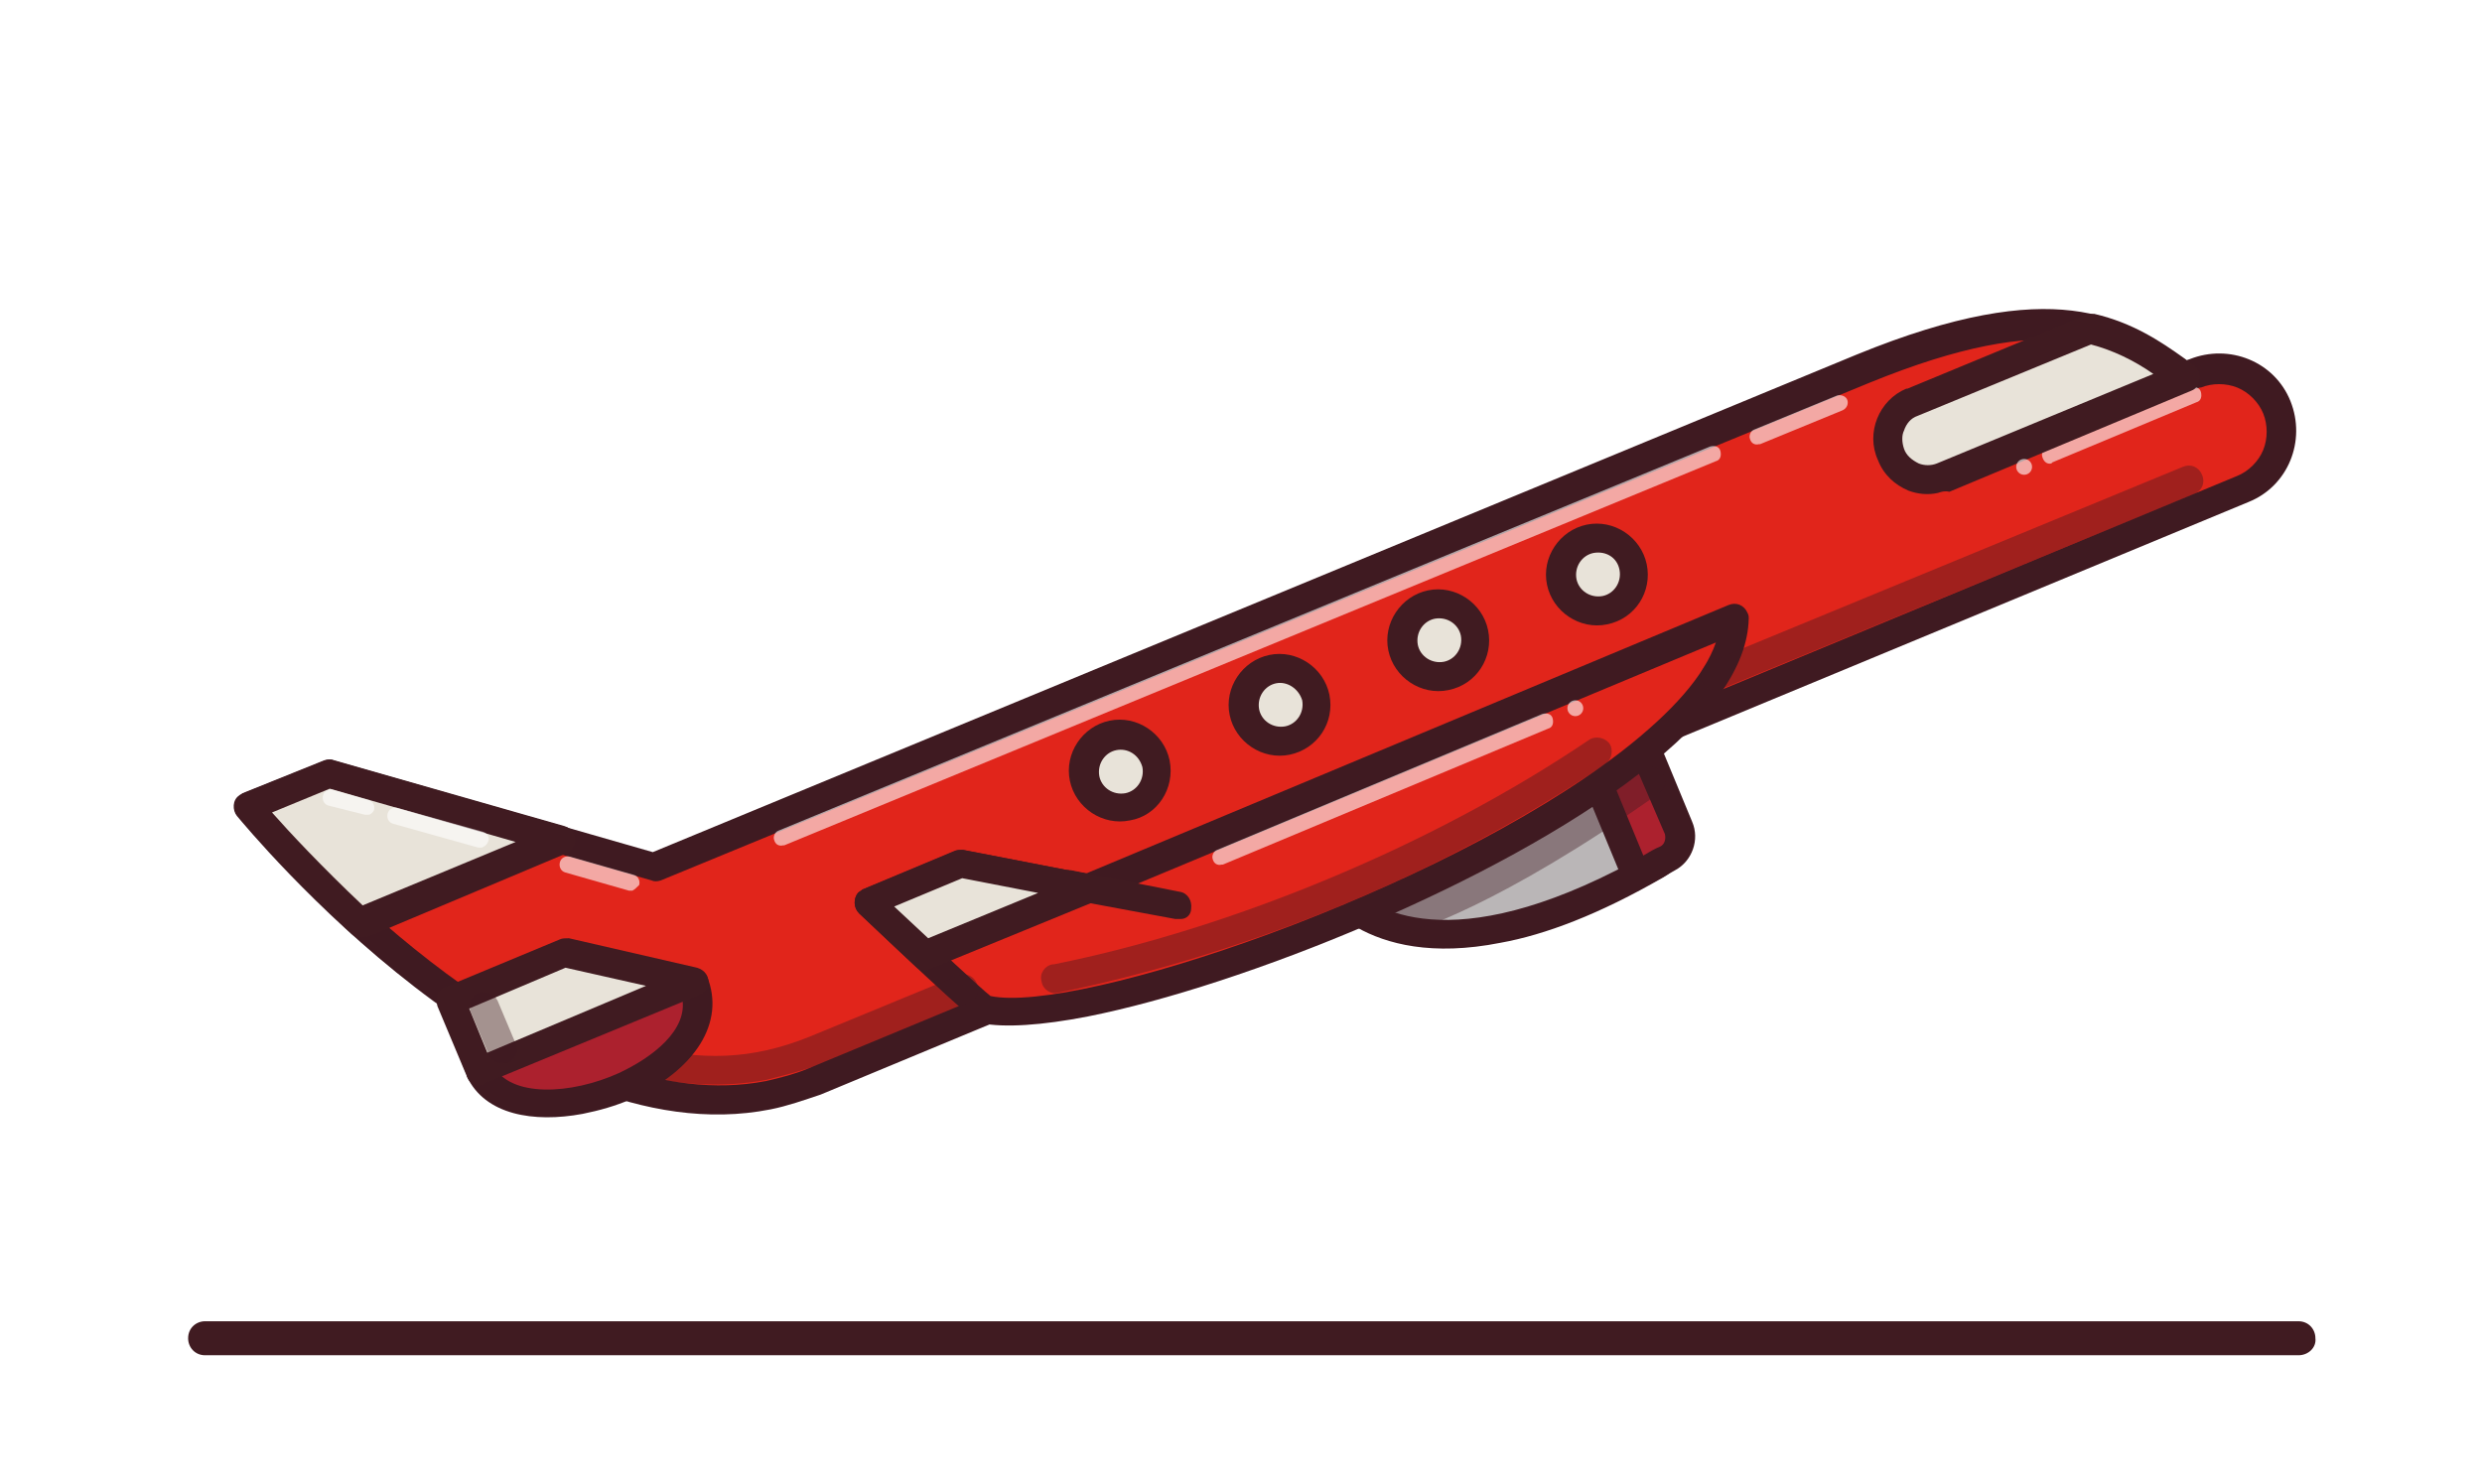 <?xml version="1.0" encoding="utf-8"?>
<!-- Generator: Adobe Illustrator 23.0.1, SVG Export Plug-In . SVG Version: 6.00 Build 0)  -->
<svg version="1.1" id="Layer_1" xmlns="http://www.w3.org/2000/svg" xmlns:xlink="http://www.w3.org/1999/xlink" x="0px" y="0px"
	 width="219px" height="131px" viewBox="0 0 219 131" style="enable-background:new 0 0 219 131;" xml:space="preserve">
<style type="text/css">
	.st0{fill:#401B21;}
	.st1{fill:#E1251B;stroke:#3F1A21;stroke-width:2.478;stroke-linecap:round;stroke-linejoin:round;stroke-miterlimit:10;}
	.st2{fill:#E8E3D9;}
	
		.st3{opacity:0.6;fill:none;stroke:#FFFFFF;stroke-width:1.343;stroke-linecap:round;stroke-miterlimit:22.926;enable-background:new    ;}
	
		.st4{opacity:0.4;fill:none;stroke:#401B21;stroke-width:2.478;stroke-linecap:round;stroke-linejoin:round;stroke-miterlimit:22.926;enable-background:new    ;}
	.st5{opacity:0.6;fill:#FFFFFF;enable-background:new    ;}
	.st6{fill:#3F1A21;}
	.st7{fill:none;stroke:#3F1A21;stroke-width:2.478;stroke-linecap:round;stroke-linejoin:round;stroke-miterlimit:10;}
	.st8{fill:#BA8750;stroke:#401B21;stroke-width:2.478;stroke-linecap:round;stroke-linejoin:round;stroke-miterlimit:10;}
	.st9{fill:#96CC7A;stroke:#3F1A21;stroke-width:2.478;stroke-linecap:round;stroke-linejoin:round;stroke-miterlimit:22.926;}
	.st10{fill:#96CC7A;}
	.st11{fill:none;stroke:#3F1A21;stroke-width:2.478;stroke-linecap:round;stroke-linejoin:round;stroke-miterlimit:22.926;}
	.st12{fill:#DCD4C6;stroke:#401B21;stroke-width:2.478;stroke-linecap:round;stroke-linejoin:round;stroke-miterlimit:22.926;}
	.st13{fill:#E1251B;stroke:#3F1A21;stroke-width:2.692;stroke-linejoin:round;stroke-miterlimit:10;}
	
		.st14{opacity:0.6;fill:none;stroke:#FFFFFF;stroke-width:1.343;stroke-linecap:round;stroke-linejoin:round;stroke-miterlimit:10;enable-background:new    ;}
	.st15{fill:#BAB6B7;stroke:#3F1A21;stroke-width:2.478;stroke-linecap:round;stroke-linejoin:round;stroke-miterlimit:10;}
	
		.st16{opacity:0.4;fill:none;stroke:#401B21;stroke-width:2.478;stroke-linecap:round;stroke-miterlimit:22.926;enable-background:new    ;}
	.st17{fill:#FFFFFF;}
	.st18{fill:#E1251B;stroke:#3F1A21;stroke-width:2.478;stroke-linejoin:round;stroke-miterlimit:10;}
	.st19{fill:#E1251B;stroke:#3F1A21;stroke-width:2.478;stroke-linecap:round;stroke-linejoin:round;stroke-miterlimit:10;}
	
		.st20{opacity:0.6;fill:none;stroke:#FFFFFF;stroke-width:2.478;stroke-linecap:round;stroke-linejoin:round;stroke-miterlimit:10;enable-background:new    ;}
	.st21{fill:#E8E3D9;stroke:#3F1A21;stroke-width:2.478;stroke-linecap:round;stroke-linejoin:round;stroke-miterlimit:10;}
	.st22{opacity:0.4;}
	.st23{fill:none;stroke:#231F20;stroke-width:2.478;stroke-linecap:round;stroke-linejoin:round;stroke-miterlimit:10;}
	.st24{fill:none;stroke:#3F1A21;stroke-width:2.478;stroke-linecap:round;stroke-linejoin:round;stroke-miterlimit:10;}
	
		.st25{opacity:0.6;fill:none;stroke:#FFFFFF;stroke-width:1.343;stroke-linecap:round;stroke-linejoin:round;stroke-miterlimit:22.926;enable-background:new    ;}
	.st26{fill:#E1DACD;stroke:#401B21;stroke-width:2.478;stroke-linejoin:round;stroke-miterlimit:10;}
	.st27{fill:#AC1B23;}
	.st28{fill:#3B2224;}
	.st29{fill:#71706D;}
	.st30{fill:#E1251B;}
	.st31{opacity:0.4;fill:#3C2225;enable-background:new    ;}
	.st32{fill:#BF8746;}
	.st33{opacity:0.4;fill:#401B21;enable-background:new    ;}
	.st34{fill:#231F20;}
	.st35{fill:#3F1B22;}
	.st36{fill:#D4D5D4;}
	.st37{opacity:0.6;}
	.st38{fill:#0E4E95;}
	.st39{clip-path:url(#SVGID_3_);fill:#0E4E95;}
	
		.st40{opacity:0.6;fill:none;stroke:#FFFFFF;stroke-width:1.2;stroke-linecap:round;stroke-linejoin:round;stroke-miterlimit:22.926;enable-background:new    ;}
	.st41{fill:#3E1A21;}
	.st42{fill:#AC212E;}
	.st43{fill:#C2B59B;}
	.st44{fill:#DE2626;}
	.st45{fill:#3F1B21;}
	.st46{fill:#ECADAC;}
	.st47{fill:#AE9496;}
	.st48{fill:#8F191B;}
	.st49{fill:#E02826;}
	.st50{fill:#AC222E;}
	.st51{fill:#EDADAC;}
	.st52{fill:#AD9397;}
	.st53{fill:#AD9498;}
	.st54{fill:#8F191C;}
	.st55{fill:#401B22;}
	.st56{fill:#401C23;}
	.st57{fill:#DE2726;}
	.st58{fill:#E8E4D9;}
	.st59{fill:#EDAEAD;}
	.st60{fill:#AE9497;}
	.st61{fill:#91191C;}
	.st62{fill:url(#Border_Stroke_2_);}
	.st63{fill-rule:evenodd;clip-rule:evenodd;fill:url(#Border_2_);}
	.st64{fill-rule:evenodd;clip-rule:evenodd;fill:#E0C987;fill-opacity:0.1;}
	.st65{fill:url(#SVGID_4_);}
	.st66{fill:#FFF2AB;fill-opacity:0.35;}
	.st67{fill-rule:evenodd;clip-rule:evenodd;fill:#FFFFFF;fill-opacity:0.15;}
	.st68{fill:#CDB577;}
	.st69{fill-rule:evenodd;clip-rule:evenodd;fill:#FFF9E1;}
	.st70{fill-rule:evenodd;clip-rule:evenodd;fill:#338C42;}
	.st71{fill-rule:evenodd;clip-rule:evenodd;fill:url(#SVGID_6_);}
	.st72{fill-rule:evenodd;clip-rule:evenodd;fill:url(#SVGID_7_);}
	.st73{fill-rule:evenodd;clip-rule:evenodd;fill:#38B449;}
	.st74{fill:#FFF9E1;}
	.st75{fill:#1F1B11;}
	.st76{fill:#CEB896;}
	.st77{fill:#BAB6B7;}
	.st78{fill:#AC212E;stroke:#3F1A21;stroke-width:2.478;stroke-linecap:round;stroke-linejoin:round;stroke-miterlimit:10;}
	.st79{fill-rule:evenodd;clip-rule:evenodd;fill:#3F1A21;}
	.st80{fill:#C1B49A;stroke:#401B21;stroke-width:2.478;stroke-linecap:round;stroke-linejoin:round;stroke-miterlimit:22.926;}
	.st81{opacity:0.7;}
	.st82{fill:none;stroke:#FFFFFF;stroke-width:1.343;stroke-linecap:round;stroke-linejoin:round;stroke-miterlimit:22.926;}
	
		.st83{opacity:0.4;fill:none;stroke:#3F1A21;stroke-width:2.478;stroke-linecap:round;stroke-linejoin:round;stroke-miterlimit:10;enable-background:new    ;}
	.st84{fill:#AC212E;stroke:#3F1A21;stroke-width:2.478;stroke-linecap:round;stroke-linejoin:round;stroke-miterlimit:10;}
	.st85{fill:none;stroke:#FFFFFF;stroke-width:1.343;stroke-linecap:round;stroke-miterlimit:22.926;}
	.st86{fill:none;stroke:#401B21;stroke-width:2.478;stroke-linecap:round;stroke-linejoin:round;stroke-miterlimit:22.926;}
	.st87{fill:#BAB6B7;stroke:#3F1A21;stroke-width:2.478;stroke-linecap:round;stroke-linejoin:round;stroke-miterlimit:10;}
	.st88{opacity:0.5;clip-path:url(#SVGID_9_);fill:#2FBEEA;enable-background:new    ;}
	.st89{fill:#C1B49A;}
	.st90{opacity:0.4;fill:#3F1A21;enable-background:new    ;}
	.st91{fill:#F4CF35;}
	.st92{fill:#BA8750;}
	.st93{fill:#F7941D;}
	.st94{fill:#666666;}
	.st95{fill:#535050;}
	.st96{fill:none;}
	.st97{fill:#E1251B;stroke:#401B21;stroke-width:2.478;stroke-miterlimit:10;}
	.st98{fill:none;stroke:#401B21;stroke-width:2.478;stroke-linecap:round;stroke-linejoin:round;stroke-miterlimit:10;}
	
		.st99{clip-path:url(#SVGID_11_);fill:none;stroke:#FFFFFF;stroke-width:2.1;stroke-linecap:round;stroke-linejoin:round;stroke-miterlimit:22.926;}
	
		.st100{clip-path:url(#SVGID_13_);fill:none;stroke:#FFFFFF;stroke-width:2.1;stroke-linecap:round;stroke-linejoin:round;stroke-miterlimit:22.926;}
	
		.st101{clip-path:url(#SVGID_15_);fill:none;stroke:#FFFFFF;stroke-width:2.1;stroke-linecap:round;stroke-linejoin:round;stroke-miterlimit:22.926;}
	
		.st102{clip-path:url(#SVGID_17_);fill:none;stroke:#FFFFFF;stroke-width:2.1;stroke-linecap:round;stroke-linejoin:round;stroke-miterlimit:22.926;}
	
		.st103{clip-path:url(#SVGID_19_);fill:none;stroke:#FFFFFF;stroke-width:2.1;stroke-linecap:round;stroke-linejoin:round;stroke-miterlimit:22.926;}
	
		.st104{clip-path:url(#SVGID_21_);fill:none;stroke:#401B21;stroke-width:2.478;stroke-linecap:round;stroke-linejoin:round;stroke-miterlimit:22.926;}
	
		.st105{clip-path:url(#SVGID_23_);fill:none;stroke:#401B21;stroke-width:2.478;stroke-linecap:round;stroke-linejoin:round;stroke-miterlimit:22.926;}
	
		.st106{clip-path:url(#SVGID_25_);fill:none;stroke:#401B21;stroke-width:2.478;stroke-linecap:round;stroke-linejoin:round;stroke-miterlimit:22.926;}
	
		.st107{clip-path:url(#SVGID_27_);fill:none;stroke:#401B21;stroke-width:2.478;stroke-linecap:round;stroke-linejoin:round;stroke-miterlimit:22.926;}
	
		.st108{opacity:0.4;fill:none;stroke:#401B21;stroke-width:2.478;stroke-linecap:round;stroke-miterlimit:10;enable-background:new    ;}
	.st109{fill:#E8E3D9;stroke:#401B21;stroke-width:2.478;stroke-linecap:round;stroke-linejoin:round;stroke-miterlimit:10;}
	.st110{fill:#DF2926;}
	.st111{fill:#B9B6B7;}
	.st112{fill:#3E1920;}
	.st113{fill:#E7E2D8;}
	.st114{clip-path:url(#SVGID_29_);}
	.st115{fill:#EAE5DB;}
	.st116{clip-path:url(#SVGID_31_);fill:#FFFFFF;}
	.st117{clip-path:url(#SVGID_33_);fill:#3F1A21;}
	.st118{clip-path:url(#SVGID_35_);}
	
		.st119{opacity:0.6;fill:none;stroke:#FFFFFF;stroke-width:1.5;stroke-linecap:round;stroke-linejoin:round;stroke-miterlimit:3.999;enable-background:new    ;}
	.st120{clip-path:url(#SVGID_37_);}
	.st121{fill:#1B1012;}
	.st122{opacity:0.6;fill:#3F1A21;enable-background:new    ;}
	.st123{fill:url(#Border_Stroke_3_);}
	.st124{fill-rule:evenodd;clip-rule:evenodd;fill:url(#Border_3_);}
	.st125{fill:url(#SVGID_38_);}
	.st126{fill-rule:evenodd;clip-rule:evenodd;fill:url(#SVGID_39_);}
	.st127{fill-rule:evenodd;clip-rule:evenodd;fill:url(#SVGID_40_);}
	.st128{fill:#E2261D;}
	.st129{fill:#676766;}
	.st130{fill:#E1DACE;}
	.st131{fill:#211F1F;}
	.st132{fill:#45121A;}
	.st133{opacity:0.3;fill:#FFFFFF;enable-background:new    ;}
	.st134{fill:#E01A22;}
	.st135{fill:#C1B499;}
	.st136{fill:#3F1B20;}
	.st137{fill:#F39322;}
	.st138{fill:#3E3238;}
	.st139{fill:#ADADAE;}
	.st140{fill:#FF9300;}
	.st141{opacity:0.6;fill:#E9E5DA;enable-background:new    ;}
	.st142{opacity:0.8;fill:#E9E5DA;enable-background:new    ;}
	.st143{fill:#373737;}
	.st144{opacity:0.4;fill:#3F1B21;enable-background:new    ;}
	.st145{filter:url(#Adobe_OpacityMaskFilter);}
	.st146{fill-rule:evenodd;clip-rule:evenodd;fill:#FFFFFF;}
	.st147{mask:url(#mask-2_2_);fill:#FFFFFE;}
	.st148{filter:url(#Adobe_OpacityMaskFilter_1_);}
	.st149{mask:url(#mask-4_2_);fill:#007CC2;}
	.st150{fill:#104D92;}
	.st151{filter:url(#Adobe_OpacityMaskFilter_2_);}
	.st152{mask:url(#mask-2_1_);fill:#FFFFFE;}
	.st153{filter:url(#Adobe_OpacityMaskFilter_3_);}
	.st154{mask:url(#mask-4_1_);fill:#007CC2;}
	.st155{fill-rule:evenodd;clip-rule:evenodd;fill:#007CC2;}
	.st156{fill-rule:evenodd;clip-rule:evenodd;fill:#0F4B91;}
</style>
<g>
	<path class="st0" d="M202.8,119.6H18.1c-0.9,0-1.5-0.7-1.5-1.5c0-0.9,0.7-1.5,1.5-1.5h184.7c0.9,0,1.5,0.7,1.5,1.5
		C204.4,118.9,203.7,119.6,202.8,119.6z"/>
	<g>
		<g>
			<path class="st30" d="M200.9,35.8c-1.2-2.8-4.4-4.2-7.2-3c0,0,0,0,0,0l-0.9,0.3c-5-3.2-10-8.2-28.3-0.7L57.8,76.5l-28.7-8.2
				l-7.2,2.9c0,0,27.4,33.5,49.9,24.2l65.1-27l0,0l61-25.3C200.7,41.9,202,38.7,200.9,35.8C200.9,35.9,200.9,35.9,200.9,35.8z"/>
			<path class="st6" d="M68,97.9C45.9,102.3,22,73.3,20.9,72c-0.4-0.5-0.4-1.4,0.2-1.8c0.1-0.1,0.2-0.1,0.3-0.2l7.2-2.9
				c0.3-0.1,0.6-0.1,0.8,0l28.2,8.1l106.2-43.9c17.6-7.2,23.6-3.2,28.5,0.1l0.6,0.4l0.3-0.1c3.5-1.4,7.5,0.2,8.9,3.7
				c1.4,3.5-0.2,7.5-3.7,8.9l-61,25.3l-65,27C70.9,97.1,69.5,97.6,68,97.9z M24,71.7c5,5.7,25.5,27.2,43.6,23.7
				c1.3-0.3,2.5-0.6,3.7-1.1l65.1-27l61-25.3c1-0.4,1.9-1.3,2.3-2.3c0.4-1,0.4-2.2,0-3.2c-0.4-1-1.3-1.9-2.3-2.3
				c-1-0.4-2.2-0.4-3.2,0l-0.1,0l-0.9,0.3c-0.4,0.1-0.8,0.1-1.1-0.1c-0.4-0.2-0.7-0.5-1.1-0.7c-4.6-3.1-9.7-6.6-26.1,0.1L58.3,77.7
				c-0.3,0.1-0.6,0.1-0.8,0l-28.2-8.1L24,71.7z"/>
		</g>
		<path class="st5" d="M189.5,34.5c-0.1,0-0.2,0-0.4,0c-2.4-0.8-6.1-1.9-9.8-2c-0.4,0-0.7-0.3-0.7-0.7c0-0.4,0.3-0.7,0.7-0.7
			c0,0,0.1,0,0.1,0c3.9,0.1,7.7,1.2,10.2,2.1c0.4,0.1,0.6,0.5,0.5,0.8C190.1,34.3,189.8,34.5,189.5,34.5L189.5,34.5z"/>
		<g>
			<path class="st2" d="M49.4,74.1l-20.3-5.8l-7.2,2.9c3.1,3.6,6.4,7,9.9,10.2L49.4,74.1z"/>
			<path class="st0" d="M32.1,82.7c-0.4,0.1-0.8,0-1.1-0.3c-3.5-3.3-6.9-6.7-10-10.4c-0.5-0.5-0.4-1.3,0.2-1.8
				c0.1-0.1,0.2-0.2,0.3-0.2l7.2-2.9c0.3-0.1,0.6-0.1,0.8,0l20.3,5.8c0.7,0.2,1.1,0.9,0.9,1.6c-0.1,0.4-0.4,0.7-0.7,0.8l-17.6,7.4
				C32.2,82.6,32.2,82.7,32.1,82.7z M24,71.7c1.5,1.7,4.4,4.8,8,8.2l13.5-5.6l-16.4-4.7L24,71.7z"/>
		</g>
		<g>
			<g>
				<path class="st77" d="M141,67.8l-23.9,10c0,0,6.6,11.3,29.1-1.4c1.3-0.7,1.8-2.3,1.3-3.7c-0.4-0.9-0.8-1.7-1-2.6
					C145.4,68,143.1,67,141,67.8z"/>
				<path class="st6" d="M132.4,83.2c-12.1,2.4-16.2-4.4-16.4-4.8c-0.3-0.6-0.1-1.4,0.5-1.7c0,0,0.1,0,0.1-0.1l23.9-10l0,0
					c2.7-1.1,5.8,0.2,7,2.8c0,0,0,0.1,0.1,0.1c0.3,0.8,0.6,1.7,1,2.5c0.9,2,0.1,4.3-1.8,5.4C141.1,80.7,136.3,82.5,132.4,83.2z
					 M119.2,78.3c2.4,2.3,9.7,6.4,26.4-3.1c0.7-0.4,1-1.3,0.7-2.1c-0.4-0.9-0.8-1.8-1.1-2.7c-0.7-1.4-2.3-2-3.7-1.5L119.2,78.3z"/>
			</g>
			<g>
				<path class="st42" d="M145.1,66.1l-4.6,2l3.8,9.2c0.5-0.2,1.6-0.8,2.8-1.5c0.9-0.5,1.3-1.7,0.9-2.7L145.1,66.1z"/>
				<path class="st6" d="M144.6,78.5c-0.6,0.1-1.2-0.2-1.4-0.8l-3.8-9.2c-0.3-0.6,0-1.4,0.7-1.7l4.6-2c0.6-0.3,1.4,0,1.7,0.7
					c0,0,0,0,0,0l2.9,7c0.7,1.6,0,3.5-1.5,4.3c-1.4,0.8-2.3,1.3-2.9,1.5C144.7,78.5,144.7,78.5,144.6,78.5z M142.2,68.7l2.8,6.8
					c0.5-0.3,1-0.6,1.5-0.8c0.4-0.2,0.5-0.7,0.4-1.1l-2.5-5.8L142.2,68.7z"/>
			</g>
			<path class="st33" d="M124.2,82.3c-0.7,0.1-1.4-0.4-1.5-1.1c-0.1-0.6,0.3-1.3,0.9-1.4l0,0c0.1,0,7.4-2.1,21.3-11.9
				c0.6-0.4,1.4-0.3,1.8,0.3c0.4,0.6,0.3,1.4-0.3,1.8C132.1,80.1,124.6,82.2,124.2,82.3L124.2,82.3z"/>
		</g>
		<path class="st5" d="M69.1,74.6c-0.4,0.1-0.7-0.1-0.8-0.5c-0.1-0.3,0.1-0.7,0.4-0.8l82.2-33.9c0.4-0.1,0.8,0,0.9,0.4
			c0.1,0.4,0,0.8-0.4,0.9L69.2,74.6C69.2,74.6,69.1,74.6,69.1,74.6z"/>
		<path class="st5" d="M155.2,39.2c-0.4,0.1-0.7-0.1-0.8-0.5c-0.1-0.3,0.1-0.7,0.4-0.8l7.3-3c0.4-0.1,0.8,0.1,0.9,0.4
			c0.1,0.3,0,0.7-0.4,0.9l-7.3,3L155.2,39.2z"/>
		<path class="st5" d="M181,40.9c-0.4,0.1-0.7-0.2-0.8-0.6c-0.1-0.3,0.1-0.6,0.4-0.8l12.7-5.3c0.4-0.1,0.8,0,0.9,0.4c0,0,0,0,0,0
			c0.1,0.4,0,0.8-0.4,0.9l-12.7,5.3L181,40.9z"/>
		<path class="st5" d="M32.5,71.9c-0.1,0-0.2,0-0.3,0L29,71.1c-0.4-0.1-0.6-0.5-0.5-0.9s0.5-0.6,0.9-0.5l0,0l3.1,0.9
			c0.4,0.1,0.6,0.5,0.5,0.9C32.9,71.7,32.7,71.9,32.5,71.9z"/>
		<path class="st5" d="M42.5,74.8c-0.1,0-0.2,0-0.3,0l-7.5-2.1c-0.4-0.1-0.6-0.5-0.5-0.9c0.1-0.4,0.5-0.6,0.9-0.5l7.5,2.1
			c0.4,0.1,0.6,0.5,0.5,0.8C43,74.5,42.8,74.7,42.5,74.8L42.5,74.8z"/>
		<g>
			<g>
				<path class="st30" d="M96,78.4l-11.3-2.2l-8.2,3.4c0,0,9.8,9.3,10.3,9.4c10.8,2.7,66-18.5,66.2-34.5L96,78.4z"/>
				<path class="st6" d="M96,89.7c-4.1,0.8-7.4,1-9.4,0.6c-0.4-0.1-0.8-0.2-10.8-9.7c-0.5-0.5-0.5-1.3-0.1-1.8
					c0.1-0.1,0.3-0.2,0.4-0.3l8.1-3.4c0.2-0.1,0.5-0.1,0.7-0.1l10.9,2.1l56.7-23.7c0.7-0.3,1.4,0,1.7,0.7c0.1,0.2,0.1,0.3,0.1,0.5
					c-0.1,4.2-3.3,8.8-9.7,13.7C132.2,77.9,109.6,87,96,89.7z M87.4,87.9c7.7,1.6,39.5-9.1,55.7-21.6c4.5-3.5,7.3-6.7,8.3-9.6
					L96.5,79.6c-0.2,0.1-0.5,0.1-0.7,0.1l-10.9-2.1l-6,2.5C82.7,83.6,86.5,87.2,87.4,87.9z"/>
			</g>
			<path class="st0" d="M104.2,81.1c-0.2,0-0.3,0-0.5,0L94,79.3c-0.7-0.1-1.1-0.8-1-1.5c0.1-0.7,0.8-1.1,1.5-1l0,0l9.6,1.9
				c0.7,0.1,1.1,0.8,1,1.5C105.1,80.7,104.7,81.1,104.2,81.1L104.2,81.1z"/>
			<g>
				<polygon class="st2" points="96,78.4 84.8,76.2 76.6,79.6 81.6,84.3 				"/>
				<path class="st0" d="M81.9,85.6c-0.4,0.1-0.8,0-1.1-0.3l-5-4.7c-0.5-0.5-0.5-1.3-0.1-1.8c0.1-0.1,0.3-0.2,0.4-0.3l8.2-3.4
					c0.2-0.1,0.5-0.1,0.7-0.1l11.3,2.2c0.7,0.1,1.1,0.8,1,1.5c-0.1,0.4-0.4,0.8-0.8,0.9l-14.4,5.9C82.1,85.5,82,85.5,81.9,85.6z
					 M78.9,80l3,2.8l9.7-4l-6.7-1.3L78.9,80z"/>
			</g>
			<path class="st33" d="M93.4,87.6c-0.7,0.2-1.4-0.3-1.5-1c-0.2-0.7,0.3-1.4,1-1.5c0,0,0,0,0.1,0c15.9-3.2,33.6-10.6,47.2-19.8
				c0.6-0.4,1.4-0.2,1.8,0.3c0.4,0.6,0.2,1.4-0.3,1.8C121.6,81,101.3,86,93.4,87.6z"/>
			<path class="st5" d="M107.8,76.3c-0.4,0.1-0.7-0.1-0.8-0.5c-0.1-0.3,0.1-0.7,0.4-0.8l28.7-12c0.4-0.1,0.8,0,0.9,0.4
				c0.1,0.4,0,0.8-0.4,0.9l-28.7,12C107.9,76.3,107.9,76.3,107.8,76.3z"/>
		</g>
		<path class="st5" d="M55.8,78.6c-0.1,0-0.2,0-0.3,0l-5.6-1.6c-0.4-0.1-0.6-0.5-0.5-0.9c0.1-0.4,0.5-0.6,0.9-0.5l5.6,1.6
			c0.4,0.1,0.6,0.5,0.5,0.9C56.2,78.3,56,78.5,55.8,78.6z"/>
		<g>
			<g>
				<circle class="st2" cx="141" cy="50.7" r="3.2"/>
				<path class="st0" d="M141.8,55.1c-2.4,0.5-4.8-1.1-5.3-3.5c-0.5-2.4,1.1-4.8,3.5-5.3c2.4-0.5,4.8,1.1,5.3,3.5
					C145.8,52.2,144.3,54.6,141.8,55.1z M140.6,48.8c-1,0.2-1.7,1.2-1.5,2.3c0.2,1,1.2,1.7,2.3,1.5c1-0.2,1.7-1.2,1.5-2.3
					c0,0,0,0,0,0C142.7,49.2,141.7,48.6,140.6,48.8z"/>
			</g>
			<g>
				<circle class="st2" cx="127" cy="56.5" r="3.2"/>
				<path class="st0" d="M127.8,60.9c-2.4,0.5-4.8-1.1-5.3-3.5c-0.5-2.4,1.1-4.8,3.5-5.3c2.4-0.5,4.8,1.1,5.3,3.5c0,0,0,0,0,0
					C131.8,58,130.3,60.4,127.8,60.9z M126.6,54.6c-1,0.2-1.7,1.2-1.5,2.3c0.2,1,1.2,1.7,2.3,1.5c1-0.2,1.7-1.2,1.5-2.3c0,0,0,0,0,0
					C128.7,55.1,127.7,54.4,126.6,54.6z"/>
			</g>
			<g>
				<circle class="st2" cx="112.9" cy="62.2" r="3.2"/>
				<path class="st0" d="M113.8,66.6c-2.4,0.5-4.8-1.1-5.3-3.5s1.1-4.8,3.5-5.3c2.4-0.5,4.8,1.1,5.3,3.5c0,0,0,0,0,0
					C117.8,63.8,116.2,66.1,113.8,66.6z M112.6,60.3c-1,0.2-1.7,1.2-1.5,2.3c0.2,1,1.2,1.7,2.3,1.5c1-0.2,1.7-1.2,1.5-2.3
					c0,0,0,0,0,0C114.6,60.8,113.6,60.1,112.6,60.3L112.6,60.3z"/>
			</g>
			<g>
				<circle class="st2" cx="98.8" cy="68.1" r="3.2"/>
				<path class="st0" d="M99.7,72.4c-2.4,0.5-4.8-1.1-5.3-3.5c-0.5-2.4,1.1-4.8,3.5-5.3c2.4-0.5,4.8,1.1,5.3,3.5
					C103.7,69.6,102.1,72,99.7,72.4z M98.5,66.2c-1,0.2-1.7,1.2-1.5,2.3c0.2,1,1.2,1.7,2.3,1.5c1-0.2,1.7-1.2,1.5-2.3
					C100.5,66.6,99.5,66,98.5,66.2C98.5,66.2,98.5,66.2,98.5,66.2L98.5,66.2z"/>
			</g>
		</g>
		<g>
			<path class="st2" d="M166.9,40.1c0.7,1.8,2.7,2.7,4.5,2c0,0,0,0,0.1,0l21.3-8.8c-2.3-1.5-4.7-3.4-8.3-4.2l-15.7,6.5
				C167,36.1,166.1,38.2,166.9,40.1C166.8,40,166.8,40,166.9,40.1z"/>
			<path class="st0" d="M171,43.5c-0.9,0.2-1.8,0.1-2.6-0.2c-1.2-0.5-2.2-1.4-2.7-2.7l0,0c-1.1-2.4,0.1-5.3,2.5-6.3c0,0,0.1,0,0.1,0
				l15.7-6.5c0.2-0.1,0.5-0.1,0.8-0.1c3.4,0.8,5.8,2.4,7.9,3.9l0.8,0.6c0.6,0.4,0.8,1.2,0.4,1.8c-0.1,0.2-0.3,0.4-0.6,0.5l-21.3,8.9
				C171.6,43.3,171.3,43.4,171,43.5z M168,39.6c0.2,0.6,0.7,1,1.3,1.3c0.5,0.2,1.1,0.2,1.6,0l19.1-7.9c-1.7-1.2-3.6-2.1-5.5-2.6
				l-15.3,6.3c-0.6,0.2-1,0.7-1.2,1.3C167.8,38.4,167.8,39,168,39.6L168,39.6z"/>
		</g>
		<circle class="st5" cx="178.6" cy="41.2" r="0.7"/>
		<circle class="st5" cx="139" cy="62.5" r="0.7"/>
		<path class="st33" d="M151.6,60.9c-0.7,0.1-1.4-0.3-1.5-1c-0.1-0.6,0.2-1.2,0.8-1.5l41.7-17.2c0.7-0.3,1.4,0,1.7,0.7
			s0,1.4-0.7,1.7l-41.7,17.2C151.8,60.9,151.7,60.9,151.6,60.9z"/>
		<path class="st33" d="M67.6,95.3c-3.8,0.7-7.6,0.5-12.2-0.6c-0.7-0.2-1.1-0.9-0.9-1.6c0.2-0.7,0.9-1.1,1.6-0.9l0,0
			c5.9,1.5,10.3,1.3,15.3-0.7l13.1-5.4c0.7-0.3,1.4,0,1.7,0.7c0.3,0.7,0,1.4-0.7,1.7l0,0l-13.1,5.4C70.8,94.5,69.2,94.9,67.6,95.3z"
			/>
		<g>
			<g>
				<path class="st42" d="M42.3,94.5c3.5,7,22.1,0,18.9-7.8l-10,0.6l-10.1,4.2L42.3,94.5z"/>
				<path class="st6" d="M51.4,98.3c-4.3,0.8-8.6,0.1-10.2-3.3l0-0.1l-1.2-3c-0.3-0.6,0-1.4,0.7-1.7l10.1-4.2C50.8,86,51,86,51.1,86
					l10-0.6c0.5,0,1.1,0.3,1.3,0.8c1.6,4-1,8.2-6.7,10.8C54.3,97.6,52.9,98,51.4,98.3z M43.5,94c1.5,2.9,6.9,2.6,11.1,0.7
					c3-1.4,6.1-3.8,5.6-6.6l-8.7,0.5l-8.7,3.7L43.5,94z"/>
			</g>
			<g>
				<polygon class="st2" points="61.2,86.7 49.8,84.1 39.7,88.3 42.3,94.5 				"/>
				<path class="st0" d="M42.6,95.8c-0.6,0.1-1.2-0.2-1.4-0.8l-2.6-6.2c-0.1-0.3-0.1-0.7,0-1c0.1-0.3,0.4-0.6,0.7-0.7l10.1-4.2
					c0.2-0.1,0.5-0.1,0.8-0.1l11.3,2.6c0.7,0.2,1.1,0.8,1,1.5c-0.1,0.4-0.4,0.7-0.8,0.9l-18.9,7.8C42.7,95.7,42.6,95.7,42.6,95.8z
					 M41.4,89l1.6,3.9L57,87l-7.1-1.6L41.4,89z"/>
			</g>
			<path class="st33" d="M44.5,93.8c-0.6,0.1-1.2-0.2-1.4-0.8l-1.6-3.8c-0.2-0.7,0.1-1.4,0.8-1.6c0.6-0.2,1.3,0.1,1.6,0.7l1.6,3.8
				c0.3,0.7,0,1.4-0.7,1.7c0,0,0,0,0,0C44.7,93.8,44.6,93.8,44.5,93.8z"/>
		</g>
	</g>
</g>
</svg>
